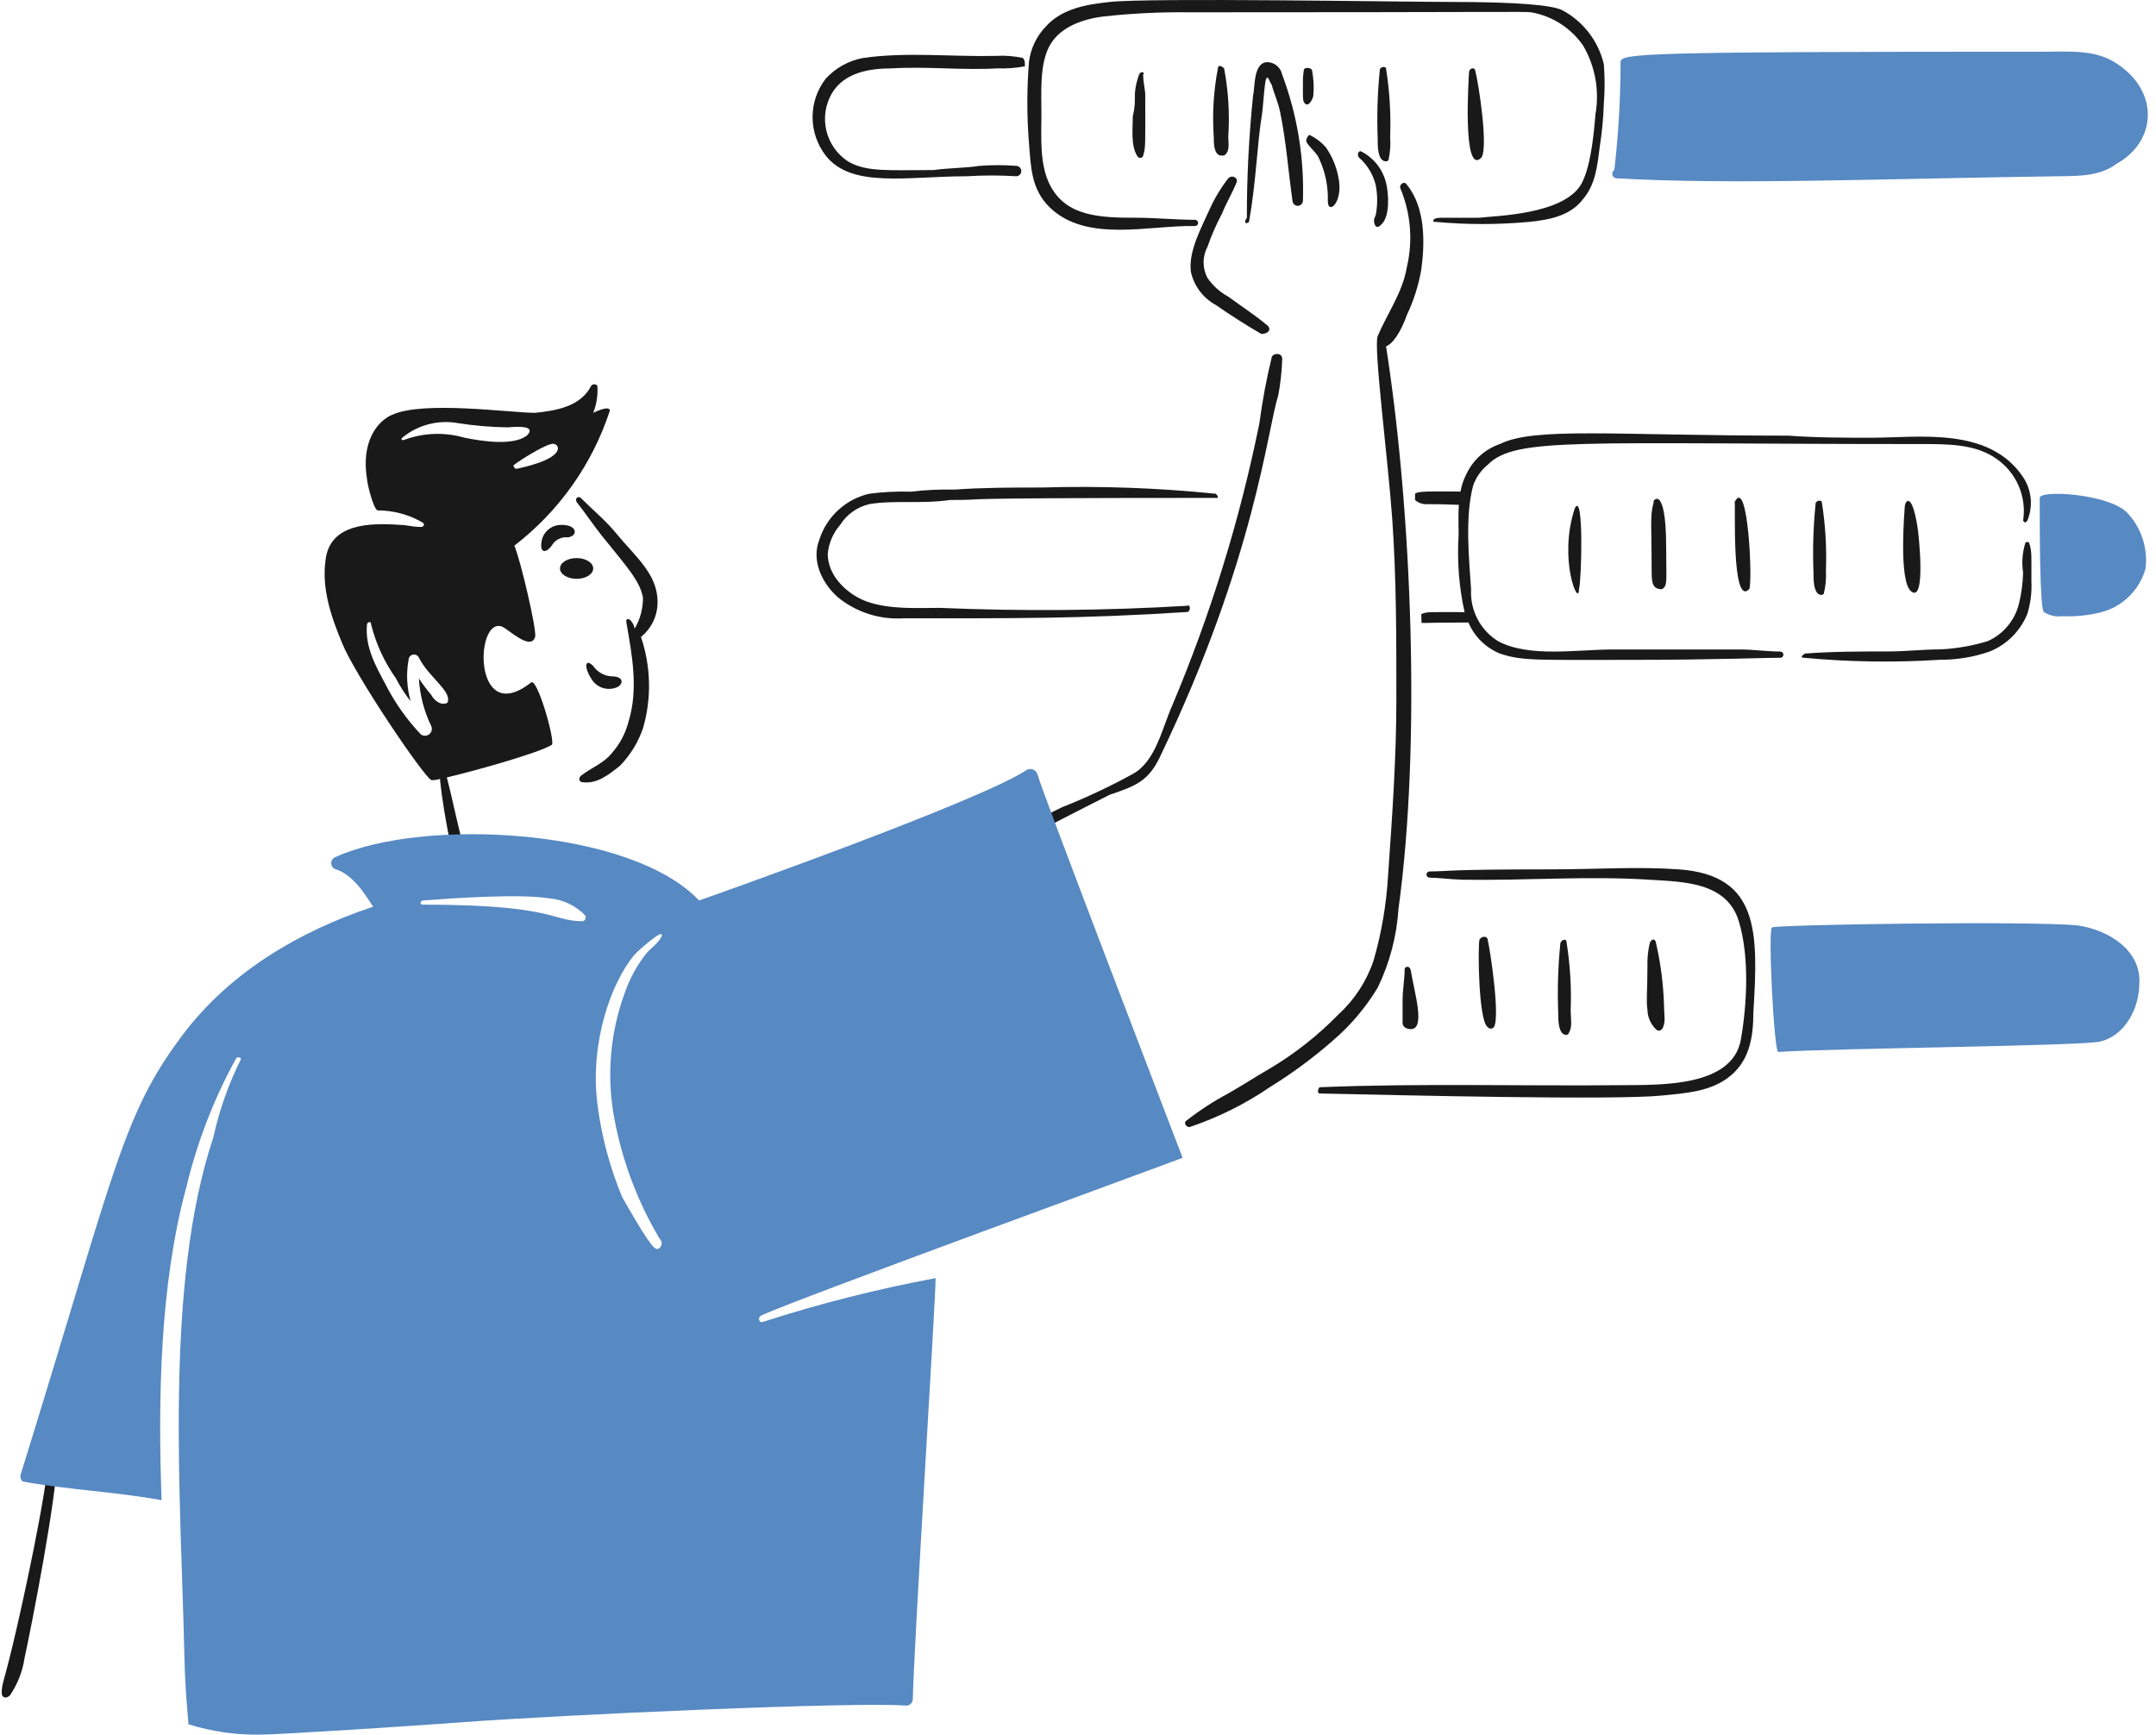 <?xml version="1.0" encoding="UTF-8"?> <svg xmlns="http://www.w3.org/2000/svg" width="1162" height="935" viewBox="0 0 1162 935" fill="none"><g clip-path="url(#clip0_69_61)"><path d="M286.163 367.917C254.849 392.529 255.841 332.463 270.506 337.722C273.836 338.94 285.999 351.115 288.404 343.311C289.451 339.933 280.575 301.915 277.221 294.098C301.29 275.588 319.22 250.25 328.668 221.394C328.668 218.039 319.724 222.513 319.724 222.513C321.551 217.895 322.315 212.925 321.959 207.97C321.763 207.71 321.51 207.499 321.219 207.354C320.927 207.21 320.606 207.134 320.282 207.134C319.956 207.134 319.635 207.21 319.345 207.354C319.054 207.499 318.801 207.71 318.605 207.97C313.01 219.159 299.592 221.363 288.404 222.513C275.011 222.513 228.002 215.818 211.225 223.633C203.396 226.988 194.447 238.171 197.832 258.333C197.832 260.574 201.185 273.997 203.42 275.111C212.077 275.078 220.58 277.392 228.027 281.807C229.146 282.921 228.027 284.041 226.913 284.041C222.438 284.041 219.078 282.921 215.723 282.921C200.066 281.807 177.693 281.807 175.459 301.939C173.219 317.596 178.814 333.26 184.408 346.684C191.104 363.455 228.027 418.268 232.501 420.503C234.067 420.534 235.629 420.316 237.128 419.857C238.29 431.63 240.427 443.355 242.57 454.058C243.684 460.754 250.398 461.886 249.266 454.058C246.082 442.382 243.903 430.705 240.823 419.029C256.754 415.304 290.511 405.77 297.364 401.49C299.592 400.358 289.499 364.562 286.163 367.917ZM298.473 239.291C299.05 239.337 299.591 239.587 300.001 239.997C300.41 240.406 300.66 240.948 300.707 241.526C300.707 248.422 279.193 252.483 278.334 252.714C277.221 252.714 276.1 250.474 277.221 250.474C278.463 249.226 295.404 238.269 298.473 239.291ZM241.407 377.986C241.411 378.133 241.384 378.281 241.328 378.419C241.273 378.556 241.191 378.681 241.086 378.786C240.982 378.891 240.856 378.973 240.719 379.028C240.582 379.083 240.435 379.109 240.286 379.106C236.933 380.227 233.591 376.866 232.458 374.631C230.062 371.774 227.826 368.787 225.761 365.683C226.265 374.618 228.542 383.363 232.458 391.409C232.768 392.155 232.828 392.982 232.627 393.765C232.427 394.547 231.977 395.243 231.347 395.749C230.716 396.253 229.938 396.539 229.131 396.564C228.323 396.588 227.53 396.349 226.87 395.884C219.268 387.899 212.862 378.857 207.852 369.037C202.483 358.852 196.669 348.905 197.789 336.603C197.789 335.482 200.023 334.362 200.023 336.603C202.639 347.044 207.181 356.907 213.416 365.683C215.644 370.031 218.29 374.151 221.318 377.986C219.243 370.711 218.86 363.059 220.197 355.614C220.225 354.956 220.471 354.326 220.899 353.826C221.327 353.326 221.911 352.983 222.556 352.855C223.202 352.726 223.872 352.819 224.459 353.117C225.046 353.416 225.516 353.902 225.792 354.499C230.858 364.684 242.886 372.142 241.407 377.986ZM217.939 237.051C216.783 237.598 215.821 236.887 216.819 235.937C220.97 232.495 225.828 230.009 231.047 228.656C236.266 227.303 241.719 227.116 247.02 228.108C255.902 229.489 264.871 230.236 273.861 230.343C274.469 230.343 290.395 228.351 283.93 234.817C276.344 240.503 259.354 237.733 250.374 235.937C239.721 232.831 228.353 233.221 217.939 237.051Z" fill="#191919"></path><path d="M345.446 343.311C348.287 341.032 350.569 338.135 352.119 334.84C353.669 331.545 354.445 327.939 354.389 324.299C354.389 309.262 342.214 299.869 332.023 287.383C326.495 280.619 319.72 275.079 313.004 268.371C311.885 267.251 309.651 268.371 310.771 270.605C315.245 276.2 319.72 282.914 324.164 288.503C337.325 304.94 344.862 312.853 346.529 322.058C346.597 327.954 345.05 333.757 342.055 338.836C341.777 337.153 340.998 335.594 339.821 334.362C338.701 333.248 337.21 333.326 337.58 335.481C340.509 352.338 344.277 371.277 338.701 389.168C337.071 395.383 334.006 401.13 329.752 405.945C325.278 411.541 318.569 413.78 312.974 418.255C311.854 419.369 311.854 421.61 314.095 421.61C321.923 422.724 328.632 417.135 334.227 412.661C339.762 406.931 343.972 400.057 346.56 392.523C351.238 376.392 350.849 359.212 345.446 343.311Z" fill="#191919"></path><path d="M531.111 459.64C549.843 454.282 561.391 446.733 598.221 428.318C612.283 423.631 618.975 420.849 625.063 408.187C676.661 300.807 683.162 230.537 688.836 213.547C690.126 206.922 690.87 200.203 691.058 193.458C691.058 190.096 686.583 190.097 685.464 192.337C682.59 204.14 680.355 216.089 678.768 228.133C668.207 280.275 652.469 331.234 631.789 380.25C626.31 392.608 622.84 410.445 610.537 417.16C598.251 423.923 585.549 429.9 572.508 435.057C558.963 441.517 545.661 449.595 531.111 456.31C527.75 457.399 528.871 459.64 531.111 459.64Z" fill="#191919"></path><path d="M683.223 175.534C676.527 169.94 669.734 165.557 661.972 159.877C657.494 157.46 653.657 154.008 650.782 149.808C649.403 147.227 648.682 144.346 648.682 141.419C648.682 138.493 649.403 135.612 650.782 133.031C652.92 126.869 655.538 120.885 658.612 115.133C660.852 109.545 664.206 103.95 666.446 98.356C667.56 96.121 664.206 93.881 661.972 96.121C657.968 101.299 654.589 106.93 651.903 112.898C647.429 122.961 640.483 135.296 641.833 146.454C642.65 150.224 644.269 153.775 646.579 156.863C648.891 159.951 651.84 162.505 655.226 164.352C663.141 169.831 672.005 175.534 679.833 180.009C683.223 180.009 685.458 177.769 683.223 175.534Z" fill="#191919"></path><path d="M673.161 119.607C676.843 99.353 677.75 76.421 679.856 63.68C680.976 56.983 680.976 50.287 682.097 43.548C683.217 39.074 684.331 44.668 685.451 45.788C686.572 50.263 688.769 54.743 689.925 60.326C693.176 76.007 694.4 92.767 696.622 108.418C696.694 109.11 697.02 109.75 697.537 110.215C698.053 110.681 698.724 110.938 699.419 110.938C700.114 110.938 700.785 110.681 701.302 110.215C701.819 109.75 702.144 109.11 702.217 108.418C703.004 85.161 699.203 61.977 691.034 40.188C690.661 38.359 689.689 36.707 688.27 35.494C686.852 34.281 685.069 33.576 683.204 33.491C675.376 33.491 676.509 46.884 675.376 51.383C673.111 73.308 671.989 95.337 672.016 117.379C669.806 120.727 672.04 120.727 673.161 119.607Z" fill="#191919"></path><path d="M732.454 84.933C736.836 88.766 739.956 93.836 741.401 99.476C742.522 105.013 742.522 110.717 741.401 116.254C740.843 117.08 740.544 118.054 740.544 119.051C740.544 120.048 740.843 121.022 741.401 121.848C742.522 122.962 743.636 121.848 744.756 120.728C749.139 116.345 748.531 104.517 746.997 98.356C746.078 94.767 744.406 91.415 742.092 88.522C739.777 85.629 736.873 83.262 733.573 81.579C731.978 81.012 731.333 83.819 732.454 84.933Z" fill="#191919"></path><path d="M758.182 169.94C761.899 162.131 764.532 153.854 766.011 145.334C768.045 130.766 768.252 111.779 758.182 99.475C757.062 97.235 753.708 99.475 754.829 101.71C760.406 115.168 761.58 130.047 758.182 144.213C755.943 157.606 747.833 168.698 742.525 181.129C740.157 186.669 748.156 248.234 750.354 279.554C752.631 311.989 752.588 344.43 752.588 376.865C752.588 408.186 750.39 439.508 748.113 471.942C747.221 487.472 744.595 502.854 740.284 517.801C736.505 528.944 729.964 538.949 721.273 546.882C710.285 558.139 697.876 567.916 684.358 575.962C676.553 580.473 669.82 584.911 661.992 589.354C654.126 593.544 646.64 598.41 639.62 603.899C637.379 605.013 639.62 608.373 641.854 607.252C656.918 602.125 671.217 594.976 684.358 586.001C696.637 578.429 708.245 569.823 719.057 560.274C728.304 552.242 736.231 542.806 742.55 532.314C748.992 519.003 752.791 504.568 753.732 489.809C765.963 401.124 760.836 275.122 747.036 186.687C752.588 184.483 757.062 173.294 758.182 169.94Z" fill="#191919"></path><path d="M26.666 781.773C25.083 805.515 12.165 864.815 6.534 888.027C1.506 908.755 0.939 907.537 0.939 912.639C0.939 914.873 3.174 915.994 5.414 913.754C9.499 907.714 12.174 900.834 13.243 893.622C16.5 878.792 31.14 805.156 31.14 781.773C30.02 778.413 26.666 778.413 26.666 781.773Z" fill="#191919"></path><path d="M704.48 77.104C706.714 80.459 710.069 82.699 711.176 86.053C714.367 93.067 715.899 100.723 715.65 108.425C715.65 116.199 724.399 109.034 721.245 95.032C720.121 89.406 717.84 84.074 714.549 79.375C712.069 76.539 709.02 74.258 705.6 72.678C704.48 73.75 703.359 75.966 704.48 77.104Z" fill="#191919"></path><path d="M411.428 712.422C409.189 713.542 408.056 710.158 410.308 709.068C426.983 701.009 635.131 625.18 637.378 624.06C628.435 600.568 561.319 426.084 559.085 417.135C558.883 416.605 558.576 416.123 558.178 415.719C557.781 415.314 557.305 414.997 556.779 414.786C556.253 414.575 555.689 414.476 555.123 414.495C554.556 414.513 554.001 414.65 553.489 414.894C528.883 431.672 380.12 484.245 376.765 485.365C339.844 446.215 228.001 440.614 181.011 461.873C180.29 462.088 179.658 462.531 179.209 463.133C178.759 463.737 178.516 464.469 178.516 465.221C178.516 465.973 178.759 466.705 179.209 467.309C179.658 467.912 180.29 468.355 181.011 468.57C192.114 472.003 199.639 487.192 201.149 488.702C160.878 502.095 123.61 524.223 98.267 558.046C65.626 601.584 62.35 629.722 11.025 795.172C10.95 795.779 11.011 796.397 11.204 796.978C11.396 797.559 11.716 798.09 12.139 798.532C36.752 803.007 62.472 804.121 87.085 808.595C85.136 754.141 86.111 692.485 100.477 639.7C106.29 615.49 115.319 592.168 127.324 570.355C128.444 569.234 130.678 570.355 129.564 571.469C123.063 584.63 118.179 598.53 115.021 612.865C88.205 693.307 97.592 807.633 99.363 892.489C99.619 904.792 100.477 917.102 101.597 929.404C113.904 933.24 126.736 935.126 139.627 934.993C150.816 934.993 223.491 930.209 249.242 928.297C302.886 924.291 461.761 917.114 488.607 919.348C489.479 919.292 490.3 918.92 490.918 918.303C491.535 917.685 491.906 916.865 491.962 915.993C492.522 886.894 504.264 701.239 504.264 688.924C472.852 694.779 441.844 702.627 411.428 712.422ZM330.883 601.688C335.077 624.982 343.414 647.335 355.501 667.684C355.94 668.064 356.27 668.552 356.457 669.1C356.645 669.649 356.683 670.237 356.569 670.805C356.456 671.374 356.193 671.901 355.809 672.334C355.424 672.768 354.931 673.091 354.381 673.273C352.147 673.273 349.906 668.798 348.792 667.684C344.319 660.988 339.844 653.141 335.37 645.312C328.637 629.222 324.131 612.288 321.977 594.98C317.862 562.161 329.282 529.55 342.108 514.446C343.131 513.228 357.771 499.902 356.652 504.377C355.532 507.732 350.954 510.988 348.824 513.326C343.425 519.993 339.26 527.568 336.52 535.698C328.887 556.82 326.942 579.578 330.883 601.688ZM296.183 484.245C303.385 484.869 310.129 488.043 315.201 493.194C315.411 493.471 315.551 493.797 315.607 494.14C315.664 494.484 315.636 494.837 315.525 495.167C315.415 495.497 315.225 495.795 314.974 496.036C314.722 496.277 314.416 496.453 314.081 496.548C297.09 496.548 298.953 487.6 227.953 487.6C225.719 487.6 226.839 485.365 227.953 485.365C243.549 484.166 280.184 481.573 296.219 484.245H296.183Z" fill="#5789C3"></path><path d="M781.655 1.044C756.751 1.044 620.01 -1.305 598.222 1.044C585.937 2.371 572.496 4.399 563.523 14.437C558.568 19.646 555.429 26.317 554.574 33.455C553.405 47.971 553.405 62.557 554.574 77.073C555.608 89.388 555.548 101.825 565.757 111.773C585.621 131.07 619.432 121.282 644.056 121.842C644.502 121.842 644.929 121.665 645.244 121.349C645.56 121.034 645.737 120.607 645.737 120.161C645.737 119.716 645.56 119.288 645.244 118.974C644.929 118.658 644.502 118.481 644.056 118.481C633.987 118.481 622.804 117.367 612.736 117.367C592.999 117.367 574.456 116.861 565.757 99.469C560.168 88.287 561.283 73.743 561.283 61.44C561.283 50.257 560.168 34.593 565.757 24.531C571.346 14.468 583.679 10.225 594.843 8.867C610.07 7.2 625.385 6.454 640.702 6.633C810.285 6.633 820.848 6.14 825.256 6.633C830.869 7.615 836.231 9.704 841.031 12.776C845.831 15.848 849.972 19.844 853.215 24.531C859.741 35.655 862.114 48.732 859.913 61.44C859.638 63.096 858.366 88.92 852.083 99.469C842.374 115.767 805.915 116.284 797.295 117.367H777.156C776.042 117.367 771.569 117.367 772.682 119.601H773.802C790.545 121.139 807.393 121.139 824.135 119.601C835.324 118.481 846.507 116.248 853.215 107.298C859.913 99.469 860.893 89.382 862.164 79.338C863.405 71.562 864.153 63.715 864.405 55.845C864.965 48.773 864.965 41.666 864.405 34.593C862.952 28.437 860.205 22.66 856.347 17.646C852.49 12.632 847.611 8.496 842.033 5.513C836.687 2.834 818.991 1.044 781.655 1.044Z" fill="#191919"></path><path d="M971.803 354.5C996.343 356.827 1021.03 357.2 1045.63 355.614C1054.77 355.666 1063.85 354.153 1072.47 351.139C1077 349.283 1081.1 346.548 1084.56 343.092C1088.01 339.635 1090.75 335.528 1092.61 331.008C1094.41 325.223 1095.17 319.161 1094.84 313.11C1094.84 299.65 1095.16 297.282 1093.73 292.978C1093.73 291.858 1091.49 291.858 1091.49 292.978C1089.96 298.051 1089.58 303.398 1090.37 308.635C1090.24 314.292 1089.49 319.919 1088.13 325.413C1087.05 329.826 1084.98 333.933 1082.07 337.423C1079.17 340.914 1075.5 343.693 1071.35 345.551C1063 348.121 1054.36 349.624 1045.63 350.025C1036.68 350.025 1026.61 351.139 1017.67 351.139C1003.12 351.139 987.466 351.139 972.923 352.259C970.695 353.38 970.695 354.5 971.803 354.5Z" fill="#191919"></path><path d="M711.19 589.386C752.805 590.293 869.815 593.123 895.743 590.505C908.04 589.289 920.489 588.472 930.443 581.558C942.928 572.864 944.986 559.185 944.986 545.762C947.694 502.376 948.23 471.651 904.716 468.588C882.375 467.012 859.978 468.588 836.486 468.588C777.278 468.588 781.089 469.702 770.496 469.702C770.05 469.702 769.623 469.879 769.308 470.195C768.992 470.51 768.815 470.937 768.815 471.383C768.815 471.828 768.992 472.256 769.308 472.57C769.623 472.886 770.05 473.063 770.496 473.063C774.971 473.063 782.799 474.086 788.393 474.177C821.96 474.737 855.498 472.009 889.058 474.177C906.95 475.334 930.656 475.23 937.151 496.549C942.928 515.506 941.601 541.287 938.265 560.305C933.761 586.025 894.642 584.704 874.509 584.911C819.72 585.471 766.015 583.792 711.208 586.031C710.069 587.152 710.069 589.361 711.19 589.386Z" fill="#191919"></path><path d="M1119.45 498.783C1094.62 496.304 958.124 498.338 955.026 499.902C952.791 501.022 956.146 567.013 958.386 567.013C986.389 565.01 1120.93 563.86 1131.75 561.424C1145.25 558.38 1153 543.526 1153 530.103C1154.13 512.206 1136.23 501.023 1119.45 498.783Z" fill="#5789C3"></path><path d="M655.283 266.137C624.071 262.963 592.684 261.841 561.325 262.777C545.668 262.777 530.011 262.777 514.354 263.896C506.506 263.711 498.656 264.085 490.861 265.017C483.386 264.783 475.904 265.155 468.489 266.131C462.266 267.555 456.52 270.573 451.814 274.889C447.109 279.203 443.606 284.667 441.649 290.743C437.174 301.926 442.799 314.193 451.712 322.058C461.795 330.187 474.589 334.186 487.507 333.248C544.438 333.248 581.64 333.631 639.626 329.887C641.859 329.887 641.859 325.413 639.626 326.532C595.303 329.158 550.877 329.531 506.519 327.652C494.215 327.652 479.733 328.602 467.375 324.299C457.355 320.804 446.123 310.906 446.123 298.573C446.642 292.776 448.986 287.293 452.819 282.914C456.369 277.273 461.995 273.253 468.483 271.726C482.095 269.461 496.182 271.762 512.107 269.492C539.654 269.492 491.336 268.371 656.385 268.371C656.403 267.763 656.403 267.251 655.283 266.137Z" fill="#191919"></path><path d="M1139.6 33.486C1128.47 26.655 1114.99 27.873 1101.6 27.873C884.17 27.873 873.419 28.719 873.419 33.467C873.415 52.903 872.294 72.322 870.058 91.629C869.63 91.904 869.299 92.307 869.112 92.78C868.925 93.254 868.891 93.774 869.014 94.268C869.138 94.761 869.413 95.204 869.801 95.533C870.19 95.862 870.671 96.062 871.178 96.103C933.935 99.689 1012.92 96.341 1110.54 94.983C1120.61 94.843 1131.79 94.983 1140.74 88.287C1162.79 76.026 1164.02 48.437 1139.6 33.486Z" fill="#5789C3"></path><path d="M1146.31 276.201C1136.24 266.138 1099.33 263.898 1099.33 268.373C1099.33 286.269 1099.33 327.654 1101.57 329.888C1104.55 331.799 1108.12 332.594 1111.63 332.128C1118.79 332.44 1125.95 331.686 1132.88 329.888C1138.5 328.343 1143.62 325.367 1147.73 321.25C1151.85 317.133 1154.82 312.017 1156.38 306.402C1157.03 300.936 1156.48 295.392 1154.73 290.169C1152.99 284.947 1150.12 280.176 1146.31 276.201Z" fill="#5789C3"></path><path d="M1090.37 257.188C1072.11 229.793 1034.14 235.936 1008.73 235.936C994.184 235.936 978.526 235.936 963.983 234.815C871.024 234.815 827.011 230.031 808.51 239.29C804.645 240.595 801.074 242.651 798.003 245.338C794.932 248.023 792.42 251.289 790.613 254.947C788.936 258.073 787.765 261.445 787.143 264.937C771.827 264.906 764.217 264.566 762.652 266.155V269.509C764.186 270.907 766.173 271.7 768.247 271.743C779.168 271.743 783.825 272.072 786.254 272.108C785.876 277.856 786.139 283.59 786.139 288.545C785.255 302.427 786.336 316.363 789.353 329.941C770.426 329.941 768.898 329.613 766.007 331.062L766.159 335.536C766.767 336.144 763.346 335.536 791.429 335.536C793.029 339.32 795.363 342.751 798.294 345.631C801.225 348.51 804.698 350.781 808.51 352.313C820.589 356.337 828.314 355.668 880.095 355.668C924.194 355.668 953.147 354.45 959.508 354.554C959.954 354.554 960.381 354.377 960.697 354.062C961.012 353.746 961.189 353.319 961.189 352.873C961.189 352.428 961.012 352 960.697 351.686C960.381 351.37 959.954 351.193 959.508 351.193C952.812 351.193 944.972 350.079 938.257 350.079H868.912C849.895 350.079 824.167 354.554 807.39 345.605C802.683 342.675 798.849 338.533 796.292 333.612C793.735 328.691 792.546 323.175 792.853 317.638C791.733 300.861 789.499 278.494 793.967 261.711C795.517 257.342 798.225 253.477 801.802 250.528C816.881 235.448 849.492 239.345 1035.57 239.345C1050.11 239.345 1064.65 239.345 1075.84 247.174C1081.18 250.822 1085.39 255.91 1087.96 261.849C1090.53 267.787 1091.37 274.333 1090.37 280.728C1091.5 281.849 1091.5 281.849 1092.61 280.728C1094.22 276.925 1094.85 272.784 1094.46 268.676C1094.07 264.567 1092.67 260.621 1090.37 257.188Z" fill="#191919"></path><path d="M848.775 273.966C839.643 301.28 851.01 327.871 851.01 317.583C852.379 313.475 853.712 264.073 848.775 273.966Z" fill="#191919"></path><path d="M891.288 270.606C889.163 278.051 890.174 282.976 890.174 307.522C890.174 314.4 890.685 317.585 895.761 317.585C898.897 315.496 898.002 313.792 898.002 295.218C898.002 259.112 889.948 270.606 891.288 270.606Z" fill="#191919"></path><path d="M942.734 317.584C944.706 314.632 942.215 255.989 934.904 270.606C935.514 270.606 932.962 327.385 942.734 317.584Z" fill="#191919"></path><path d="M978.518 271.726C977.288 283.988 976.914 296.321 977.398 308.635C977.398 311.995 977.398 317.584 979.639 319.824C980.753 320.944 982.683 320.896 982.993 319.824C983.97 315.801 984.346 311.655 984.107 307.521C984.576 295.172 983.829 282.807 981.873 270.605C981.873 269.492 978.518 269.492 978.518 271.726Z" fill="#191919"></path><path d="M1026.62 272.847C1026.62 273.455 1023.07 313.025 1029.98 318.704C1038.11 325.37 1034.18 288.424 1033.43 283.853C1030.26 264.299 1026.71 270.411 1026.62 272.847Z" fill="#191919"></path><path d="M613.888 40.194C609.791 52.491 613.108 52.266 610.533 62.566C610.533 69.263 609.413 78.224 612.767 83.819C613.888 86.053 616.127 84.933 616.127 83.819C617.534 79.594 617.241 77.731 617.241 51.377C617.241 48.023 616.127 44.681 616.127 40.194C617.241 39.074 615.008 37.954 613.888 40.194Z" fill="#191919"></path><path d="M656.398 36.839C654.071 48.995 653.32 61.401 654.163 73.749C654.163 77.103 654.163 82.697 657.517 83.817H659.751C663.106 81.577 661.992 77.121 661.992 73.749C662.812 61.4 662.059 48.998 659.751 36.839C658.631 35.719 656.398 34.599 656.398 36.839Z" fill="#191919"></path><path d="M743.64 37.953C742.414 50.217 742.041 62.552 742.526 74.868C742.526 78.223 742.526 83.817 744.76 86.052C745.881 87.171 748.036 87.269 748.365 86.179C749.257 82.1 749.55 77.912 749.235 73.748C749.704 61.402 748.956 49.039 747.001 36.839C747.001 35.719 743.64 35.719 743.64 37.953Z" fill="#191919"></path><path d="M791.739 39.075C791.739 39.684 787.831 95.556 798.436 84.933C802.185 79.32 797.011 45.418 795.081 37.955C794.57 35.909 791.739 36.841 791.739 39.075Z" fill="#191919"></path><path d="M797.327 506.618C796.45 512.755 796.956 550.364 801.801 553.596C801.997 553.856 802.251 554.067 802.541 554.212C802.833 554.356 803.153 554.432 803.478 554.432C803.804 554.432 804.124 554.356 804.416 554.212C804.706 554.067 804.96 553.856 805.156 553.596C808.704 548.27 802.89 510.441 801.801 506.618C801.801 504.378 798.423 504.378 797.327 506.618Z" fill="#191919"></path><path d="M840.936 508.852C839.708 521.115 839.336 533.448 839.821 545.762C839.821 549.122 839.822 554.711 842.055 556.95C843.176 558.064 845.41 558.064 845.41 556.95C847.65 553.596 846.53 549.122 846.53 544.647C847 532.299 846.252 519.934 844.296 507.732C844.296 505.498 840.936 506.618 840.936 508.852Z" fill="#191919"></path><path d="M896.863 542.407C896.539 530.719 895.04 519.095 892.388 507.707C891.682 505.418 889.606 506.392 889.033 508.828C888.146 512.865 887.769 516.998 887.914 521.13C887.914 533.032 887.159 539.789 887.914 544.263C887.944 546.21 888.357 548.13 889.13 549.917C889.903 551.702 891.021 553.319 892.418 554.673C892.613 554.934 892.867 555.146 893.157 555.291C893.449 555.437 893.77 555.513 894.096 555.513C894.421 555.513 894.742 555.437 895.033 555.291C895.325 555.146 895.577 554.934 895.773 554.673C897.982 551.355 896.863 546.881 896.863 542.407Z" fill="#191919"></path><path d="M757.059 522.274C757.059 527.87 755.939 533.458 755.939 539.052V551.355C755.939 553.596 758.18 554.71 760.414 554.71C768.444 554.71 762.277 534.858 760.414 523.395C759.847 519.901 757.059 521.154 757.059 522.274Z" fill="#191919"></path><path d="M551.273 31.245C546.5 30.206 541.605 29.829 536.73 30.125C513.225 30.685 488.637 27.891 465.145 31.245C457.4 32.693 450.335 36.617 445.013 42.428C440.432 48.355 437.945 55.635 437.945 63.126C437.945 70.618 440.432 77.897 445.013 83.824C458.844 101.679 489.148 95.007 521.072 95.007C530.012 94.447 538.978 94.447 547.918 95.007C548.61 94.935 549.251 94.609 549.716 94.093C550.181 93.576 550.439 92.905 550.439 92.21C550.439 91.515 550.181 90.844 549.716 90.327C549.251 89.811 548.61 89.485 547.918 89.413C541.215 88.892 534.484 88.892 527.781 89.413C519.964 90.63 511.003 90.533 503.175 91.653C479.561 91.653 467.209 92.84 457.316 87.179C451.344 83.375 447.076 77.407 445.407 70.526C443.739 63.645 444.8 56.385 448.368 50.269C455.064 39.08 468.5 36.846 480.808 36.846C499.82 35.726 518.837 37.96 537.849 36.846C542.724 37.031 547.604 36.655 552.393 35.726C552.38 33.486 552.38 32.365 551.273 31.245Z" fill="#191919"></path><path d="M702.727 37.686C702.47 39.255 702.309 40.839 702.246 42.428C702.246 52.68 701.893 54.378 703.367 55.852C705.424 57.909 707.841 52.808 707.841 51.377C708.236 46.836 707.99 42.262 707.11 37.789C706.709 36.444 703.025 36.018 702.727 37.686Z" fill="#191919"></path><path d="M319.723 358.974C320.85 360.625 322.346 361.989 324.093 362.959C325.841 363.929 327.789 364.478 329.786 364.563C335.381 364.563 336.483 367.916 333.14 370.157C330.608 371.429 327.681 371.673 324.973 370.84C322.264 370.006 319.983 368.159 318.603 365.683C314.743 359.65 315.248 354.5 319.723 358.974Z" fill="#191919"></path><path d="M306.292 289.642C304.523 289.41 302.726 289.711 301.131 290.509C299.537 291.306 298.217 292.563 297.343 294.117C293.988 298.591 291.188 297.575 291.747 292.997C291.905 290.182 293.17 287.542 295.267 285.658C297.363 283.772 300.121 282.793 302.937 282.934C310.797 282.916 311.88 288.504 306.292 289.642Z" fill="#191919"></path><path d="M310.767 311.996C315.709 311.996 319.716 309.491 319.716 306.402C319.716 303.312 315.709 300.807 310.767 300.807C305.824 300.807 301.818 303.312 301.818 306.402C301.818 309.491 305.824 311.996 310.767 311.996Z" fill="#191919"></path></g><defs><clipPath id="clip0_69_61"><rect width="1160.3" height="935" fill="white" transform="translate(0.939)"></rect></clipPath></defs></svg> 